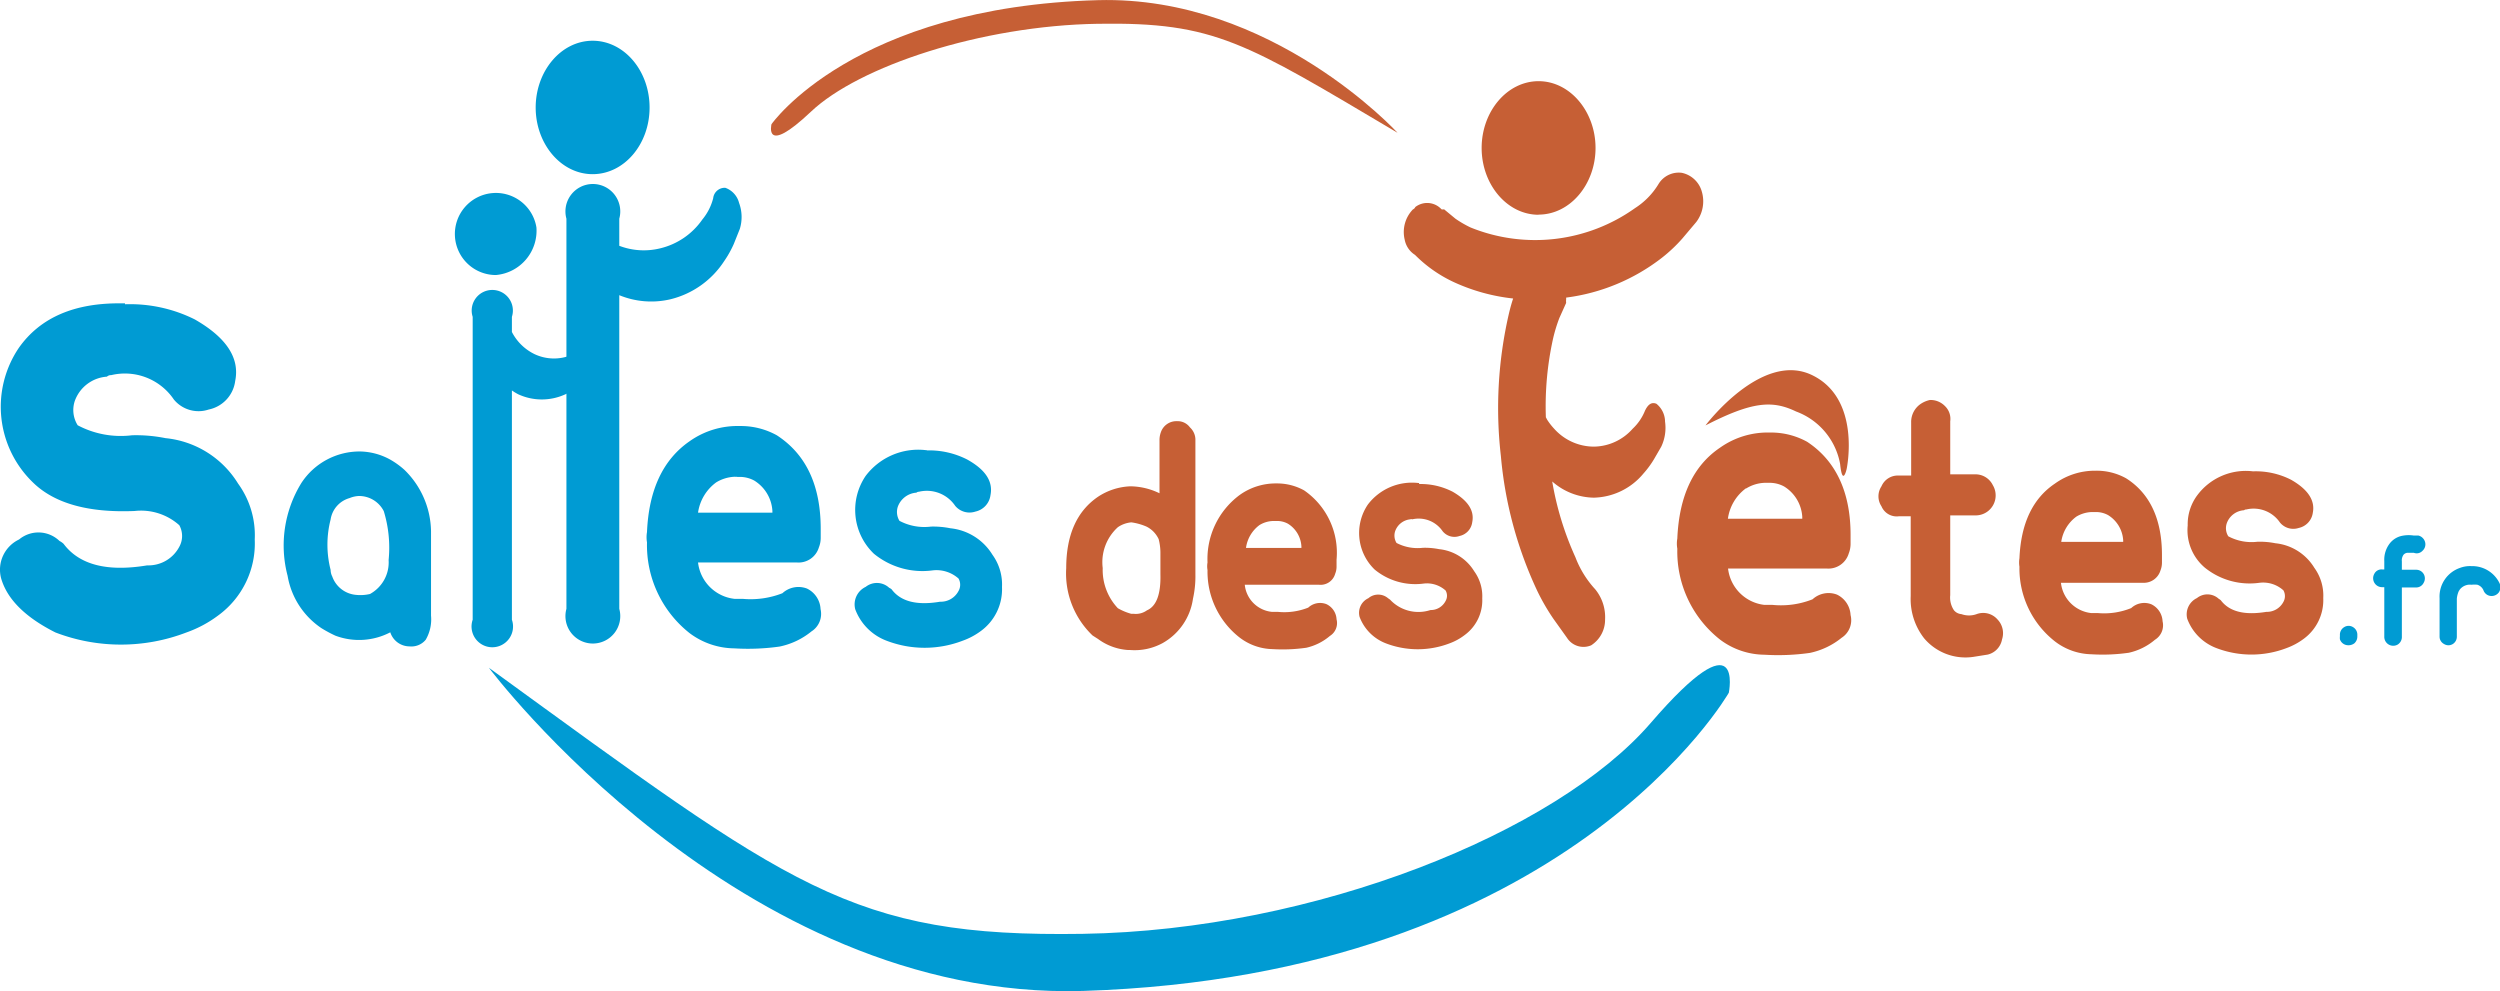 <svg id="Calque_1" data-name="Calque 1" xmlns="http://www.w3.org/2000/svg" viewBox="0 0 165.07 65.45"><defs><style>.cls-1{fill:#009bd3;}.cls-2{fill:#c65f35;}</style></defs><title>logo-sfd</title><g id="logo"><path class="cls-1" d="M329.07,301.07a9.57,9.57,0,0,1,4.6,1q3.13,1.79,2.67,4.06a2.21,2.21,0,0,1-1.75,1.89,2.11,2.11,0,0,1-2.3-.66,3.9,3.9,0,0,0-4.14-1.61,0.38,0.38,0,0,0-.28.1,2.43,2.43,0,0,0-2.12,1.6,1.89,1.89,0,0,0,.19,1.61,6.07,6.07,0,0,0,3.59.66,9.9,9.9,0,0,1,2.21.19,6.36,6.36,0,0,1,4.79,3,5.8,5.8,0,0,1,1.1,3.69,5.88,5.88,0,0,1-2.39,5,7.87,7.87,0,0,1-2.12,1.14,12.07,12.07,0,0,1-8.65,0q-3-1.51-3.59-3.59a2.21,2.21,0,0,1,1.19-2.55,2,2,0,0,1,2.67.1,1.1,1.1,0,0,1,.27.19q1.56,2.08,5.52,1.42a2.3,2.3,0,0,0,2.12-1.23,1.47,1.47,0,0,0,0-1.42,3.79,3.79,0,0,0-2.95-.94q-4.6.19-6.72-1.89a6.94,6.94,0,0,1-.92-8.89q2.12-3,6.82-2.93h0.18Z" transform="translate(-320.81 -280.98)"/><path class="cls-1" d="M348.92,323.22a1.22,1.22,0,0,1-1.06.44,1.34,1.34,0,0,1-1.28-.93,4.45,4.45,0,0,1-3.63.22,8.55,8.55,0,0,1-.91-0.49A5.21,5.21,0,0,1,339.8,319a7.86,7.86,0,0,1,.91-6.13,4.59,4.59,0,0,1,3.89-2.08,4.26,4.26,0,0,1,2,.55,5.39,5.39,0,0,1,.91.66,5.77,5.77,0,0,1,1.76,4.05v5.58A2.67,2.67,0,0,1,348.92,323.22Zm-5-9.36a1.74,1.74,0,0,0-1.28,1.42,6.69,6.69,0,0,0,0,3.33,1,1,0,0,0,.11.44,1.83,1.83,0,0,0,1.49,1.2,2.81,2.81,0,0,0,1-.05,2.38,2.38,0,0,0,1.23-2.24,8.24,8.24,0,0,0-.32-3.23,1.83,1.83,0,0,0-1.65-1A1.78,1.78,0,0,0,343.91,313.86Z" transform="translate(-320.81 -280.98)"/><path class="cls-1" d="M372.47,320.15a1.57,1.57,0,0,1,1.62-.31,1.59,1.59,0,0,1,.9,1.36,1.37,1.37,0,0,1-.6,1.47,4.89,4.89,0,0,1-2.1,1,14.88,14.88,0,0,1-3,.12,5,5,0,0,1-2.94-1,7.4,7.4,0,0,1-2.82-6,2,2,0,0,1,0-.68q0.18-4.18,2.82-6a5.47,5.47,0,0,1,3.3-1,4.9,4.9,0,0,1,2.45.61Q375,311.6,375,315.9v0.61a1.68,1.68,0,0,1-.12.61,1.4,1.4,0,0,1-1.44,1H366.9a2.73,2.73,0,0,0,2.4,2.4h0.54A5.76,5.76,0,0,0,372.47,320.15Zm-3-7.69H369.3a2.54,2.54,0,0,0-1.2.37,3,3,0,0,0-1.2,2h4.91v-0.12a2.53,2.53,0,0,0-1.2-2,2,2,0,0,0-1-.24h-0.12Z" transform="translate(-320.81 -280.98)"/><path class="cls-1" d="M382,310.72a5.52,5.52,0,0,1,2.67.6q1.81,1,1.54,2.35a1.28,1.28,0,0,1-1,1.09,1.23,1.23,0,0,1-1.33-.38,2.26,2.26,0,0,0-2.4-.93,0.23,0.23,0,0,0-.16.06,1.41,1.41,0,0,0-1.23.93,1.12,1.12,0,0,0,.11.93,3.51,3.51,0,0,0,2.08.38,5.75,5.75,0,0,1,1.28.11,3.7,3.7,0,0,1,2.78,1.75,3.35,3.35,0,0,1,.63,2.13,3.41,3.41,0,0,1-1.39,2.9,4.59,4.59,0,0,1-1.22.65,7,7,0,0,1-5,0,3.54,3.54,0,0,1-2.08-2.08,1.28,1.28,0,0,1,.69-1.48,1.19,1.19,0,0,1,1.55.06,0.7,0.7,0,0,1,.16.1q0.9,1.21,3.2.82a1.32,1.32,0,0,0,1.22-.71,0.83,0.83,0,0,0,0-.82,2.19,2.19,0,0,0-1.7-.54,5.06,5.06,0,0,1-3.89-1.1,4,4,0,0,1-.54-5.14,4.35,4.35,0,0,1,3.95-1.7H382Z" transform="translate(-320.81 -280.98)"/><path class="cls-2" d="M399.58,320.51a4,4,0,0,1-2,2.93,3.86,3.86,0,0,1-2.14.46h-0.13a3.75,3.75,0,0,1-2-.73l-0.36-.23a5.66,5.66,0,0,1-1.74-4.44q0-3.29,2.1-4.72a4.16,4.16,0,0,1,2.14-.69,4.5,4.5,0,0,1,1.92.46v-3.48a1.48,1.48,0,0,1,.09-0.55,1.08,1.08,0,0,1,1.07-.73,1,1,0,0,1,.85.41,1.11,1.11,0,0,1,.36.87v8.84A6.76,6.76,0,0,1,399.58,320.51Zm-2.27-3.94a1.74,1.74,0,0,0-.8-0.82,3.85,3.85,0,0,0-1-.28,1.86,1.86,0,0,0-.89.32,3.12,3.12,0,0,0-1,2.7,3.68,3.68,0,0,0,1,2.65,3.8,3.8,0,0,0,.89.37h0.18a1.25,1.25,0,0,0,.85-0.23q0.94-.41.89-2.38v-1.47A3.7,3.7,0,0,0,397.31,316.56Z" transform="translate(-320.81 -280.98)"/><path class="cls-2" d="M407.19,321.1a1.15,1.15,0,0,1,1.2-.23,1.17,1.17,0,0,1,.67,1,1,1,0,0,1-.44,1.1,3.64,3.64,0,0,1-1.56.78,11.06,11.06,0,0,1-2.23.09,3.69,3.69,0,0,1-2.19-.78,5.51,5.51,0,0,1-2.1-4.44,1.41,1.41,0,0,1,0-.5,5.26,5.26,0,0,1,2.1-4.44,4.08,4.08,0,0,1,2.45-.78,3.68,3.68,0,0,1,1.83.46,5,5,0,0,1,2.14,4.58v0.46a1.22,1.22,0,0,1-.09.46,1,1,0,0,1-1.07.73H403a2,2,0,0,0,1.79,1.79h0.39A4.28,4.28,0,0,0,407.19,321.1ZM405,315.38h-0.13a1.82,1.82,0,0,0-.9.27,2.25,2.25,0,0,0-.89,1.51h3.66v-0.09a1.88,1.88,0,0,0-.89-1.51,1.49,1.49,0,0,0-.76-0.18H405Z" transform="translate(-320.81 -280.98)"/><path class="cls-2" d="M414.5,312.94a4.6,4.6,0,0,1,2.23.51c1,0.58,1.44,1.24,1.29,2a1.07,1.07,0,0,1-.84.92,1,1,0,0,1-1.12-.32,1.91,1.91,0,0,0-2-.78,0.17,0.17,0,0,0-.13,0,1.18,1.18,0,0,0-1,.78,0.93,0.93,0,0,0,.09.78,3,3,0,0,0,1.74.32,4.76,4.76,0,0,1,1.07.09,3.08,3.08,0,0,1,2.32,1.46,2.81,2.81,0,0,1,.53,1.79,2.84,2.84,0,0,1-1.16,2.42,3.75,3.75,0,0,1-1,.55,5.87,5.87,0,0,1-4.2,0,3,3,0,0,1-1.74-1.75,1.06,1.06,0,0,1,.58-1.23,1,1,0,0,1,1.3,0l0.13,0.09a2.56,2.56,0,0,0,2.67.69,1.1,1.1,0,0,0,1-.6,0.69,0.69,0,0,0,0-.69,1.84,1.84,0,0,0-1.43-.46,4.22,4.22,0,0,1-3.25-.92,3.35,3.35,0,0,1-.45-4.3,3.66,3.66,0,0,1,3.31-1.42h0.08Z" transform="translate(-320.81 -280.98)"/><path class="cls-2" d="M448.24,307.39a1.33,1.33,0,0,1,1,.41,1.17,1.17,0,0,1,.34,1v3.5h1.63a1.27,1.27,0,0,1,1.18.71,1.32,1.32,0,0,1-1.18,2h-1.63v5.27a1.5,1.5,0,0,0,.25,1,0.71,0.71,0,0,0,.49.25,1.48,1.48,0,0,0,1,0,1.25,1.25,0,0,1,1.38.35,1.31,1.31,0,0,1,.3,1.32,1.26,1.26,0,0,1-.94,1l-0.94.15a3.57,3.57,0,0,1-3.26-1.22,4.21,4.21,0,0,1-.89-2.79v-5.27h-0.79a1.09,1.09,0,0,1-1.14-.66,1.19,1.19,0,0,1,0-1.32,1.17,1.17,0,0,1,1.14-.71H447v-3.5a1.44,1.44,0,0,1,.69-1.27A1.79,1.79,0,0,1,448.24,307.39Z" transform="translate(-320.81 -280.98)"/><path class="cls-2" d="M461.53,321.13a1.27,1.27,0,0,1,1.33-.25,1.31,1.31,0,0,1,.74,1.12,1.12,1.12,0,0,1-.5,1.22,4,4,0,0,1-1.73.86,12.14,12.14,0,0,1-2.47.1,4.08,4.08,0,0,1-2.42-.86,6.12,6.12,0,0,1-2.33-4.92,1.78,1.78,0,0,1,0-.56q0.15-3.45,2.33-4.92a4.52,4.52,0,0,1,2.71-.86,4,4,0,0,1,2,.5c1.58,1,2.37,2.71,2.37,5.07v0.51a1.4,1.4,0,0,1-.1.51,1.15,1.15,0,0,1-1.18.81h-5.39a2.26,2.26,0,0,0,2,2h0.44A4.74,4.74,0,0,0,461.53,321.13Zm-2.47-6.34h-0.15a2.11,2.11,0,0,0-1,.3,2.51,2.51,0,0,0-1,1.67H461v-0.1a2.1,2.1,0,0,0-1-1.67,1.66,1.66,0,0,0-.84-0.2h-0.09Z" transform="translate(-320.81 -280.98)"/><path class="cls-2" d="M469.62,312.1a5.13,5.13,0,0,1,2.47.56c1.12,0.64,1.59,1.37,1.43,2.18a1.19,1.19,0,0,1-.93,1,1.14,1.14,0,0,1-1.24-.36,2.1,2.1,0,0,0-2.22-.86,0.21,0.21,0,0,0-.15.05,1.3,1.3,0,0,0-1.14.86,1,1,0,0,0,.1.86,3.25,3.25,0,0,0,1.93.36,5.3,5.3,0,0,1,1.18.1,3.41,3.41,0,0,1,2.57,1.62,3.12,3.12,0,0,1,.59,2,3.17,3.17,0,0,1-1.29,2.69,4.42,4.42,0,0,1-1.13.61,6.48,6.48,0,0,1-4.64,0,3.3,3.3,0,0,1-1.92-1.93,1.19,1.19,0,0,1,.64-1.37,1.1,1.1,0,0,1,1.44.05,0.62,0.62,0,0,1,.14.1c0.56,0.74,1.55,1,3,.76a1.23,1.23,0,0,0,1.13-.66,0.78,0.78,0,0,0,0-.76,2,2,0,0,0-1.58-.5,4.71,4.71,0,0,1-3.61-1,3.24,3.24,0,0,1-1.13-2.79,3.2,3.2,0,0,1,.64-2,4,4,0,0,1,3.66-1.57h0.1Z" transform="translate(-320.81 -280.98)"/><path class="cls-2" d="M433.18,293.64a1.74,1.74,0,0,0-1.33-1.25,1.56,1.56,0,0,0-1.53.74,4.89,4.89,0,0,1-1.55,1.59A11.36,11.36,0,0,1,417.91,296a7.07,7.07,0,0,1-1-.58l-0.75-.62a0.37,0.37,0,0,1-.17,0,1.28,1.28,0,0,0-1.73-.15,0.31,0.31,0,0,1-.16.16,2.15,2.15,0,0,0-.54,2,1.52,1.52,0,0,0,.68,1,8.9,8.9,0,0,0,2.59,1.81,12.62,12.62,0,0,0,3.89,1.07c-0.1.3-.19,0.62-0.28,1a27.67,27.67,0,0,0-.53,9.4,26.34,26.34,0,0,0,2.4,8.9,14.15,14.15,0,0,0,1.07,1.85l0.9,1.26a1.29,1.29,0,0,0,1.59.49,2,2,0,0,0,.92-1.7,2.91,2.91,0,0,0-.65-2,6.58,6.58,0,0,1-1.31-2.12,20.15,20.15,0,0,1-1.53-5,4.24,4.24,0,0,0,2.75,1.07,4.38,4.38,0,0,0,3.27-1.59,6.09,6.09,0,0,0,.7-0.95l0.48-.83a2.9,2.9,0,0,0,.25-1.65,1.53,1.53,0,0,0-.57-1.18c-0.29-.12-0.54,0-0.76.47a3.33,3.33,0,0,1-.81,1.18,3.47,3.47,0,0,1-2.56,1.18,3.53,3.53,0,0,1-2.62-1.18,4.16,4.16,0,0,1-.46-0.59l-0.09-.17a20.69,20.69,0,0,1,.48-5.21,10.33,10.33,0,0,1,.41-1.34l0.45-1a0.9,0.9,0,0,1,0-.23s0-.08,0-0.12a13,13,0,0,0,6.31-2.62,10.07,10.07,0,0,0,1.36-1.28l0.92-1.09A2.26,2.26,0,0,0,433.18,293.64Zm-10.78,1.51c2.08,0,3.76-2,3.76-4.4s-1.68-4.41-3.76-4.41-3.76,2-3.76,4.41S420.32,295.16,422.4,295.16Z" transform="translate(-320.81 -280.98)"/><path class="cls-2" d="M443,321.59a1.59,1.59,0,0,0-.9-1.35,1.56,1.56,0,0,0-1.61.31,5.65,5.65,0,0,1-2.64.37h-0.54a2.73,2.73,0,0,1-2.4-2.4h6.53a1.4,1.4,0,0,0,1.44-1,1.74,1.74,0,0,0,.12-0.62V316.3c0-2.87-1-4.92-2.87-6.15a4.93,4.93,0,0,0-2.46-.61,5.44,5.44,0,0,0-3.29,1q-2.64,1.78-2.82,6a1.9,1.9,0,0,0,0,.67,7.4,7.4,0,0,0,2.82,6,4.94,4.94,0,0,0,2.93,1,14.85,14.85,0,0,0,3-.12,4.93,4.93,0,0,0,2.1-1A1.38,1.38,0,0,0,443,321.59Zm-6.89-8.36a2.49,2.49,0,0,1,1.2-.37h0.3a2,2,0,0,1,1,.24,2.53,2.53,0,0,1,1.2,2v0.13h-4.91A3,3,0,0,1,436.08,313.23Z" transform="translate(-320.81 -280.98)"/><path class="cls-2" d="M433.42,309.07s3.68-4.9,7-3.34,2.32,6.22,2.32,6.22-0.27,1.2-.43-0.33a4.56,4.56,0,0,0-2.91-3.47C437.84,307.4,436.52,307.48,433.42,309.07Z" transform="translate(-320.81 -280.98)"/><path class="cls-1" d="M353.09,325.07s16.49,22,39.22,21.34c32-1,42.65-19.69,42.65-19.69s1.06-5.21-5.16,2-22.17,13.68-37.5,13.92S373.11,339.61,353.09,325.07Z" transform="translate(-320.81 -280.98)"/><path class="cls-1" d="M356.23,296a2.71,2.71,0,1,0-2.68,3.14A2.94,2.94,0,0,0,356.23,296Zm4.07,7.73a0.51,0.51,0,0,0-.76.08,2.56,2.56,0,0,1-1,.61,3,3,0,0,1-2.44-.06,3.29,3.29,0,0,1-1.49-1.46v-1a1.36,1.36,0,1,0-2.59,0v20a1.37,1.37,0,1,0,2.59,0V306.76a3.79,3.79,0,0,0,.41.25,3.72,3.72,0,0,0,3.13,0,4.62,4.62,0,0,0,.87-0.46l0.65-.46a2.35,2.35,0,0,0,.73-1.2A1.35,1.35,0,0,0,360.31,303.77Z" transform="translate(-320.81 -280.98)"/><path class="cls-1" d="M363.7,288.08c0-2.43-1.68-4.41-3.76-4.41s-3.76,2-3.76,4.41,1.68,4.4,3.76,4.4S363.7,290.51,363.7,288.08Zm5.91,6.3a1.43,1.43,0,0,0-.91-1,0.77,0.77,0,0,0-.8.69,3.61,3.61,0,0,1-.72,1.41,4.72,4.72,0,0,1-2.79,1.9,4.52,4.52,0,0,1-2.69-.17v-1.79a1.81,1.81,0,1,0-3.49,0v25.76a1.81,1.81,0,1,0,3.49,0V300.47a5.53,5.53,0,0,0,3.38.27,5.9,5.9,0,0,0,3.54-2.51,6.85,6.85,0,0,0,.64-1.14l0.4-1A2.68,2.68,0,0,0,369.61,294.38Z" transform="translate(-320.81 -280.98)"/><path class="cls-2" d="M413.09,289.75s-8.3-9.07-19.78-8.76c-16.15.44-21.56,8.19-21.56,8.19s-0.54,2.15,2.61-.83,11.21-5.68,18.95-5.8S403,283.77,413.09,289.75Z" transform="translate(-320.81 -280.98)"/><path class="cls-1" d="M475.79,323.58a0.57,0.57,0,0,1-.48-0.39,0.93,0.93,0,0,1,0-.2v-0.07a0.58,0.58,0,0,1,.28-0.53,0.55,0.55,0,0,1,.59,0,0.58,0.58,0,0,1,.28.53V323a0.6,0.6,0,0,1-.2.46A0.65,0.65,0,0,1,475.79,323.58Z" transform="translate(-320.81 -280.98)"/><path class="cls-1" d="M480.18,316.34l0.31,0a0.61,0.61,0,0,1,.44.42,0.57,0.57,0,0,1-.17.59,0.52,0.52,0,0,1-.57.13l-0.37,0a0.38,0.38,0,0,0-.31.13,0.64,0.64,0,0,0-.11.44v0.55h0.94a0.57,0.57,0,0,1,.5.86,0.55,0.55,0,0,1-.5.31h-0.94V323a0.59,0.59,0,0,1-.26.53,0.59,0.59,0,0,1-.9-0.53v-3.25h-0.13a0.59,0.59,0,0,1-.53-0.88,0.53,0.53,0,0,1,.53-0.29h0.13v-0.55a1.76,1.76,0,0,1,.37-1.18,1.38,1.38,0,0,1,.85-0.5A2.23,2.23,0,0,1,480.18,316.34Z" transform="translate(-320.81 -280.98)"/><path class="cls-1" d="M484,318.36a2,2,0,0,1,1.82,1.07,0.63,0.63,0,0,1,0,.64,0.59,0.59,0,0,1-.55.26,0.56,0.56,0,0,1-.48-0.37,0.66,0.66,0,0,0-.4-0.37,1.66,1.66,0,0,0-.39,0,0.85,0.85,0,0,0-.77.31l-0.07.11a1.53,1.53,0,0,0-.13.5V323a0.57,0.57,0,0,1-.26.5,0.55,0.55,0,0,1-.59,0,0.55,0.55,0,0,1-.29-0.5v-2.52a2,2,0,0,1,1.34-2A1.88,1.88,0,0,1,484,318.36Z" transform="translate(-320.81 -280.98)"/></g></svg>
